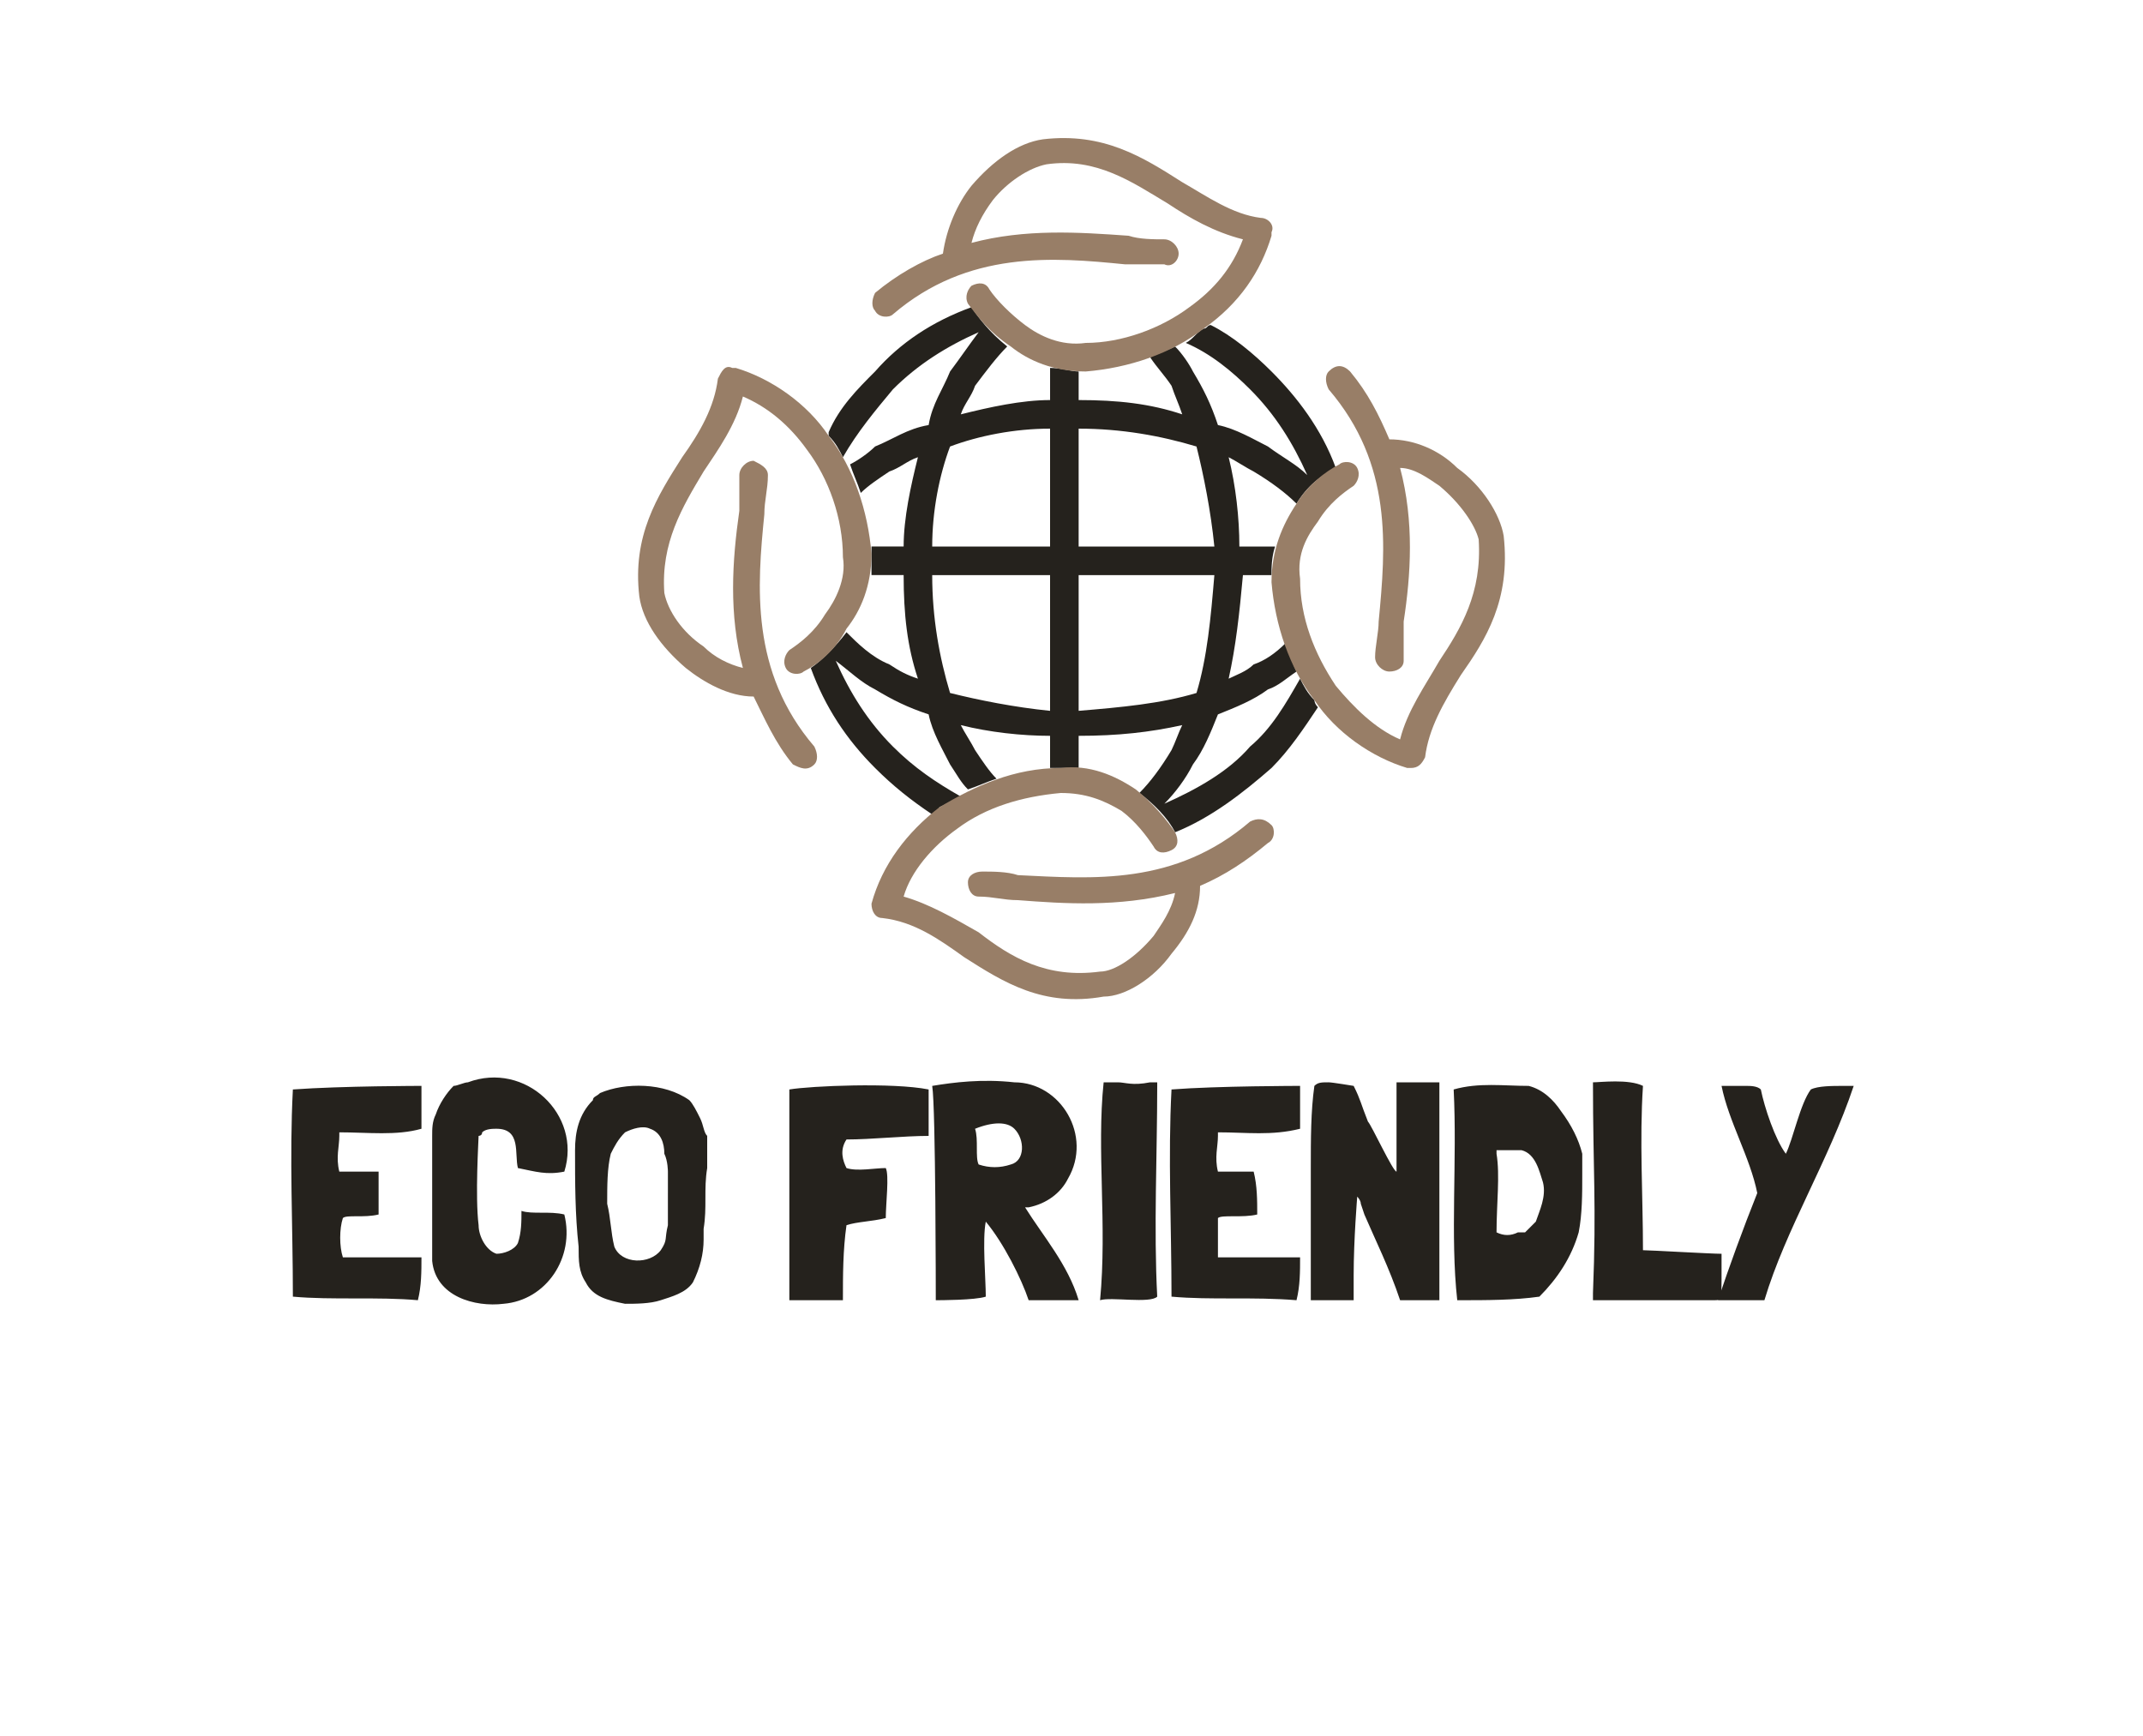 <?xml version="1.0" encoding="UTF-8"?>
<!DOCTYPE svg PUBLIC "-//W3C//DTD SVG 1.1//EN" "http://www.w3.org/Graphics/SVG/1.1/DTD/svg11.dtd">
<!-- Creator: CorelDRAW X8 -->
<svg xmlns="http://www.w3.org/2000/svg" xml:space="preserve" width="600px" height="486px" version="1.1" shape-rendering="geometricPrecision" text-rendering="geometricPrecision" image-rendering="optimizeQuality" fill-rule="evenodd" clip-rule="evenodd"
viewBox="0 0 600 486"
 xmlns:xlink="http://www.w3.org/1999/xlink">
 <g id="Layer_x0020_1">
  <g id="_2667777658432">
   <path fill="#25221D" fill-rule="nonzero" d="M118 352c-8,0 -15,0 -22,0l0 0c-1,-3 -1,-8 0,-11 1,-1 6,0 10,-1 0,-4 0,-8 0,-12l0 0c-4,0 -7,0 -11,0l0 0c-1,-4 0,-7 0,-10l0 -1 0 0c8,0 16,1 23,-1l0 0c0,-4 0,-8 0,-12 0,0 -22,0 -36,1 -1,19 0,38 0,58 11,1 24,0 35,1 1,-4 1,-8 1,-12l0 0zm17 -35c1,-1 3,-1 4,-1 7,0 5,7 6,11 5,1 8,2 13,1 5,-16 -11,-31 -27,-25 -1,0 -3,1 -4,1 -2,2 -4,5 -5,8 -1,2 -1,4 -1,6 0,18 0,27 0,35 1,10 12,13 20,12 12,-1 20,-13 17,-25 -4,-1 -9,0 -12,-1 0,3 0,6 -1,9 -1,2 -4,3 -6,3 -3,-1 -5,-5 -5,-8 -1,-8 0,-24 0,-25 0,0 1,0 1,-1zm61 -4c-1,-2 -2,-4 -3,-5 -7,-5 -18,-5 -25,-2 -1,1 -2,1 -2,2 -4,4 -5,9 -5,14 0,9 0,18 1,27 0,4 0,7 2,10 2,4 6,5 11,6 3,0 7,0 10,-1 3,-1 7,-2 9,-5 2,-4 3,-8 3,-12l0 -3c1,-6 0,-11 1,-17 0,-3 0,-6 0,-9 -1,-1 -1,-3 -2,-5zm-9 21l0 4c0,0 0,2 0,5 -1,4 0,4 -2,7 -3,4 -11,4 -13,-1 -1,-4 -1,-8 -2,-12 0,-5 0,-10 1,-14 1,-2 2,-4 4,-6 2,-1 5,-2 7,-1 3,1 4,4 4,7 1,2 1,5 1,5l0 6zm61 7c0,0 0,0 0,0 0,-4 1,-12 0,-14 -3,0 -8,1 -11,0 0,0 0,0 0,0 -1,-2 -2,-5 0,-8 7,0 16,-1 23,-1 0,-3 0,-10 0,-13 -10,-2 -33,-1 -39,0l0 1c0,26 0,37 0,58l0 0c1,0 11,0 15,0 0,-7 0,-14 1,-21l0 0c3,-1 7,-1 11,-2zm54 23c-3,-10 -10,-18 -15,-26l0 0 0 0 1 0c5,-1 9,-4 11,-8 7,-12 -2,-27 -15,-27 -9,-1 -17,0 -23,1 1,6 1,60 1,60 1,0 11,0 14,-1 0,-5 -1,-16 0,-21l0 0c5,6 10,16 12,22l0 0c5,0 10,0 14,0l0 0zm-29 -48c5,-2 9,-2 11,0 3,3 3,9 -1,10 -3,1 -6,1 -9,0l0 0c-1,-2 0,-7 -1,-10zm49 -13c-5,1 -7,0 -9,0 -1,0 -3,0 -4,0l0 0c-2,19 1,40 -1,61 3,-1 14,1 16,-1 -1,-19 0,-40 0,-59l0 -1 -2 0zm42 49c-8,0 -15,0 -23,0l0 0c0,-3 0,-8 0,-11 1,-1 7,0 11,-1 0,-4 0,-8 -1,-12l0 0c-3,0 -7,0 -10,0l0 0c-1,-4 0,-7 0,-10l0 -1 0 0c8,0 15,1 23,-1l0 0c0,-4 0,-8 0,-12 0,0 -23,0 -36,1 -1,19 0,38 0,58 11,1 23,0 35,1 1,-4 1,-8 1,-12l0 0zm36 12c2,0 3,0 3,0l0 -2c0,-2 0,-4 0,-7 0,-3 0,-6 0,-9 0,-5 0,-10 0,-15l0 -28c-2,0 -4,0 -6,0 -2,0 -4,0 -6,0 0,3 0,6 0,8 0,4 0,8 0,12 0,2 0,5 0,5 -1,0 -7,-13 -8,-14 -2,-5 -2,-6 -4,-10 0,0 -6,-1 -7,-1 -2,0 -3,0 -4,1 -1,7 -1,15 -1,23 0,10 0,20 0,31l0 6c3,0 6,0 9,0 1,0 2,0 3,0 0,-2 0,-5 0,-7 0,-10 1,-22 1,-22 0,0 1,1 1,2l1 3c3,7 7,15 10,24 3,0 6,0 8,0zm37 -53c-2,-3 -5,-6 -9,-7 -7,0 -14,-1 -21,1 0,0 0,0 0,0 1,20 -1,41 1,59l1 0c7,0 15,0 22,-1 5,-5 9,-11 11,-18 0,0 0,0 0,0 1,-5 1,-11 1,-16 0,-2 0,-4 0,-6 -1,-4 -3,-8 -6,-12l0 0zm-7 31c-1,1 -2,2 -3,3 -1,0 -1,0 -2,0 -2,1 -4,1 -6,0 0,-8 1,-16 0,-22l0 -1 0 0 1 0c2,0 4,0 6,0 4,1 5,6 6,9 1,4 -1,8 -2,11zm52 14c0,-1 0,-2 0,-3 0,-1 0,-2 0,-2 -3,0 -20,-1 -22,-1l0 0c0,-15 -1,-31 0,-46 -4,-2 -12,-1 -14,-1 0,25 1,34 0,59l0 2c27,0 31,0 34,0 2,0 2,0 2,-8zm37 -52c-1,0 -2,0 -3,0 -3,0 -7,0 -9,1 -3,4 -5,14 -7,18 -3,-4 -6,-13 -7,-18 -1,-1 -3,-1 -4,-1 -3,0 -5,0 -7,0 2,10 8,20 10,30l0 0c-4,10 -8,21 -11,30l0 0c1,0 2,0 2,0 3,0 6,0 8,0 1,0 2,0 3,0 6,-20 18,-39 25,-60l0 0z"/>
   <g>
    <path fill="#25221D" fill-rule="nonzero" d="M339 91c6,3 12,8 17,13 7,7 14,16 18,27 -4,2 -8,5 -11,10 -3,-3 -7,-6 -12,-9 -2,-1 -5,-3 -7,-4 2,8 3,17 3,25l10 0c-1,3 -1,6 -1,8l-8 0c-1,11 -2,20 -4,29 2,-1 5,-2 7,-4 3,-1 6,-3 9,-6 1,3 2,6 3,8 -3,2 -5,4 -8,5 -4,3 -9,5 -14,7 -2,5 -4,10 -7,14 -2,4 -5,8 -8,11 9,-4 18,-9 24,-16 6,-5 10,-12 14,-19 1,2 2,4 4,6 0,0 0,1 1,2 -4,6 -8,12 -13,17 -8,7 -17,14 -27,18 -2,-4 -6,-8 -10,-11 3,-3 6,-7 9,-12 1,-2 2,-5 3,-7 -9,2 -18,3 -29,3l0 9c-2,0 -3,0 -5,0 -1,0 -2,0 -3,0l0 -9c-8,0 -17,-1 -25,-3 1,2 3,5 4,7 2,3 4,6 6,8 -3,1 -5,2 -8,3 -2,-2 -3,-4 -5,-7 -2,-4 -5,-9 -6,-14 -6,-2 -10,-4 -15,-7 -4,-2 -7,-5 -11,-8 4,9 9,17 16,24 6,6 12,10 19,14 -2,1 -4,2 -6,3 0,1 -1,1 -2,2 -6,-4 -11,-8 -16,-13 -8,-8 -14,-17 -18,-28 3,-2 7,-6 10,-10 3,3 7,7 12,9 3,2 5,3 8,4 -3,-9 -4,-18 -4,-29l-9 0c0,-2 0,-4 0,-6 0,0 0,-1 0,-2l9 0c0,-8 2,-17 4,-25 -3,1 -5,3 -8,4 -3,2 -6,4 -8,6 -1,-3 -2,-5 -3,-8 2,-1 5,-3 7,-5 5,-2 9,-5 15,-6 1,-6 4,-10 6,-15 3,-4 5,-7 8,-11 -9,4 -17,9 -24,16 -5,6 -10,12 -14,19 -1,-2 -2,-4 -4,-6 0,0 0,-1 0,-1 3,-7 8,-12 13,-17 7,-8 16,-14 27,-18 2,3 5,7 10,11 -3,3 -6,7 -9,11 -1,3 -3,5 -4,8 8,-2 17,-4 25,-4l0 -9c3,0 6,1 8,1l0 8c11,0 20,1 29,4 -1,-3 -2,-5 -3,-8 -2,-3 -4,-5 -6,-8 2,-1 5,-2 7,-3 2,2 4,5 5,7 3,5 5,9 7,15 5,1 10,4 14,6 4,3 8,5 11,8 -4,-9 -9,-17 -16,-24 -5,-5 -11,-10 -18,-13 2,-1 3,-3 5,-4 1,0 1,-1 2,-1zm1 70l-38 0 0 38c12,-1 23,-2 33,-5 3,-10 4,-21 5,-33zm-46 0l-33 0c0,12 2,23 5,33 8,2 18,4 28,5l0 -38zm-33 -8l33 0 0 -33c-10,0 -20,2 -28,5 -3,8 -5,18 -5,28zm41 0l38 0c-1,-10 -3,-20 -5,-28 -10,-3 -21,-5 -33,-5l0 33z"/>
    <path fill="#987E67" fill-rule="nonzero" d="M211 195c-7,0 -14,-4 -19,-8 -7,-6 -12,-13 -13,-20 -2,-17 5,-28 12,-39 5,-7 9,-14 10,-22 1,-2 2,-4 4,-3 1,0 1,0 1,0 10,3 20,10 26,19 7,9 11,21 12,33 0,9 -3,16 -7,21 -3,6 -8,10 -12,12 -1,1 -4,1 -5,-1 -1,-2 0,-4 1,-5 3,-2 7,-5 10,-10 3,-4 6,-10 5,-16 0,-11 -4,-22 -10,-30 -5,-7 -11,-12 -18,-15 -2,8 -7,15 -11,21 -6,10 -12,20 -11,34 1,5 5,11 11,15 3,3 7,5 11,6 -4,-15 -3,-30 -1,-44 0,-3 0,-7 0,-10 0,-2 2,-4 4,-4 2,1 4,2 4,4 0,4 -1,7 -1,11 -2,20 -4,44 14,65 1,2 1,4 0,5 -2,2 -4,1 -6,0 -5,-6 -8,-13 -11,-19z"/>
    <path fill="#987E67" fill-rule="nonzero" d="M389 123c7,0 14,3 19,8 7,5 12,13 13,19 2,18 -5,29 -12,39 -5,8 -9,15 -10,23 -1,2 -2,3 -4,3 -1,0 -1,0 -1,0 -10,-3 -20,-10 -26,-19 -7,-9 -11,-21 -12,-33 0,-9 3,-16 7,-22 3,-5 8,-9 12,-11 1,-1 4,-1 5,1 1,2 0,4 -1,5 -3,2 -7,5 -10,10 -3,4 -6,9 -5,16 0,11 4,21 10,30 5,6 11,12 18,15 2,-8 7,-15 11,-22 6,-9 12,-19 11,-34 -1,-4 -5,-10 -11,-15 -3,-2 -7,-5 -11,-5 4,15 3,30 1,43 0,4 0,7 0,11 0,2 -2,3 -4,3 -2,0 -4,-2 -4,-4 0,-3 1,-7 1,-10 2,-21 4,-44 -14,-65 -1,-2 -1,-4 0,-5 2,-2 4,-2 6,0 5,6 8,12 11,19z"/>
    <path fill="#987E67" fill-rule="nonzero" d="M264 71c1,-7 4,-14 8,-19 6,-7 13,-12 20,-13 17,-2 28,5 39,12 7,4 14,9 22,10 2,0 4,2 3,4 0,0 0,0 0,1 -3,10 -9,19 -19,26 -9,7 -21,11 -33,12 -9,0 -16,-3 -21,-7 -6,-4 -9,-8 -12,-12 -1,-2 0,-4 1,-5 2,-1 4,-1 5,1 2,3 6,7 10,10 4,3 10,6 17,5 10,0 21,-4 29,-10 7,-5 12,-11 15,-19 -8,-2 -15,-6 -21,-10 -10,-6 -20,-13 -34,-11 -5,1 -11,5 -15,10 -3,4 -5,8 -6,12 15,-4 30,-3 44,-2 3,1 7,1 10,1 2,0 4,2 4,4 0,2 -2,4 -4,3 -4,0 -7,0 -11,0 -20,-2 -44,-4 -65,14 -1,1 -4,1 -5,-1 -1,-1 -1,-3 0,-5 6,-5 13,-9 19,-11z"/>
    <path fill="#987E67" fill-rule="nonzero" d="M336 248c0,7 -3,13 -8,19 -5,7 -13,12 -19,12 -17,3 -28,-4 -39,-11 -7,-5 -14,-10 -23,-11 -2,0 -3,-2 -3,-4 0,0 0,0 0,0 3,-11 10,-20 19,-27 10,-6 21,-11 34,-11 8,-1 15,2 21,6 5,4 9,9 11,12 1,2 1,4 -1,5 -2,1 -4,1 -5,-1 -2,-3 -5,-7 -9,-10 -5,-3 -10,-5 -17,-5 -11,1 -21,4 -29,10 -7,5 -13,12 -15,19 7,2 14,6 21,10 9,7 19,13 34,11 4,0 10,-4 15,-10 2,-3 5,-7 6,-12 -16,4 -31,3 -44,2 -4,0 -7,-1 -11,-1 -2,0 -3,-2 -3,-4 0,-2 2,-3 4,-3 3,0 7,0 10,1 21,1 44,3 65,-15 2,-1 4,-1 6,1 1,1 1,4 -1,5 -6,5 -12,9 -19,12z"/>
   </g>
   <polygon fill="none" points="0,0 600,0 600,486 0,486 "/>
  </g>
 </g>
</svg>
